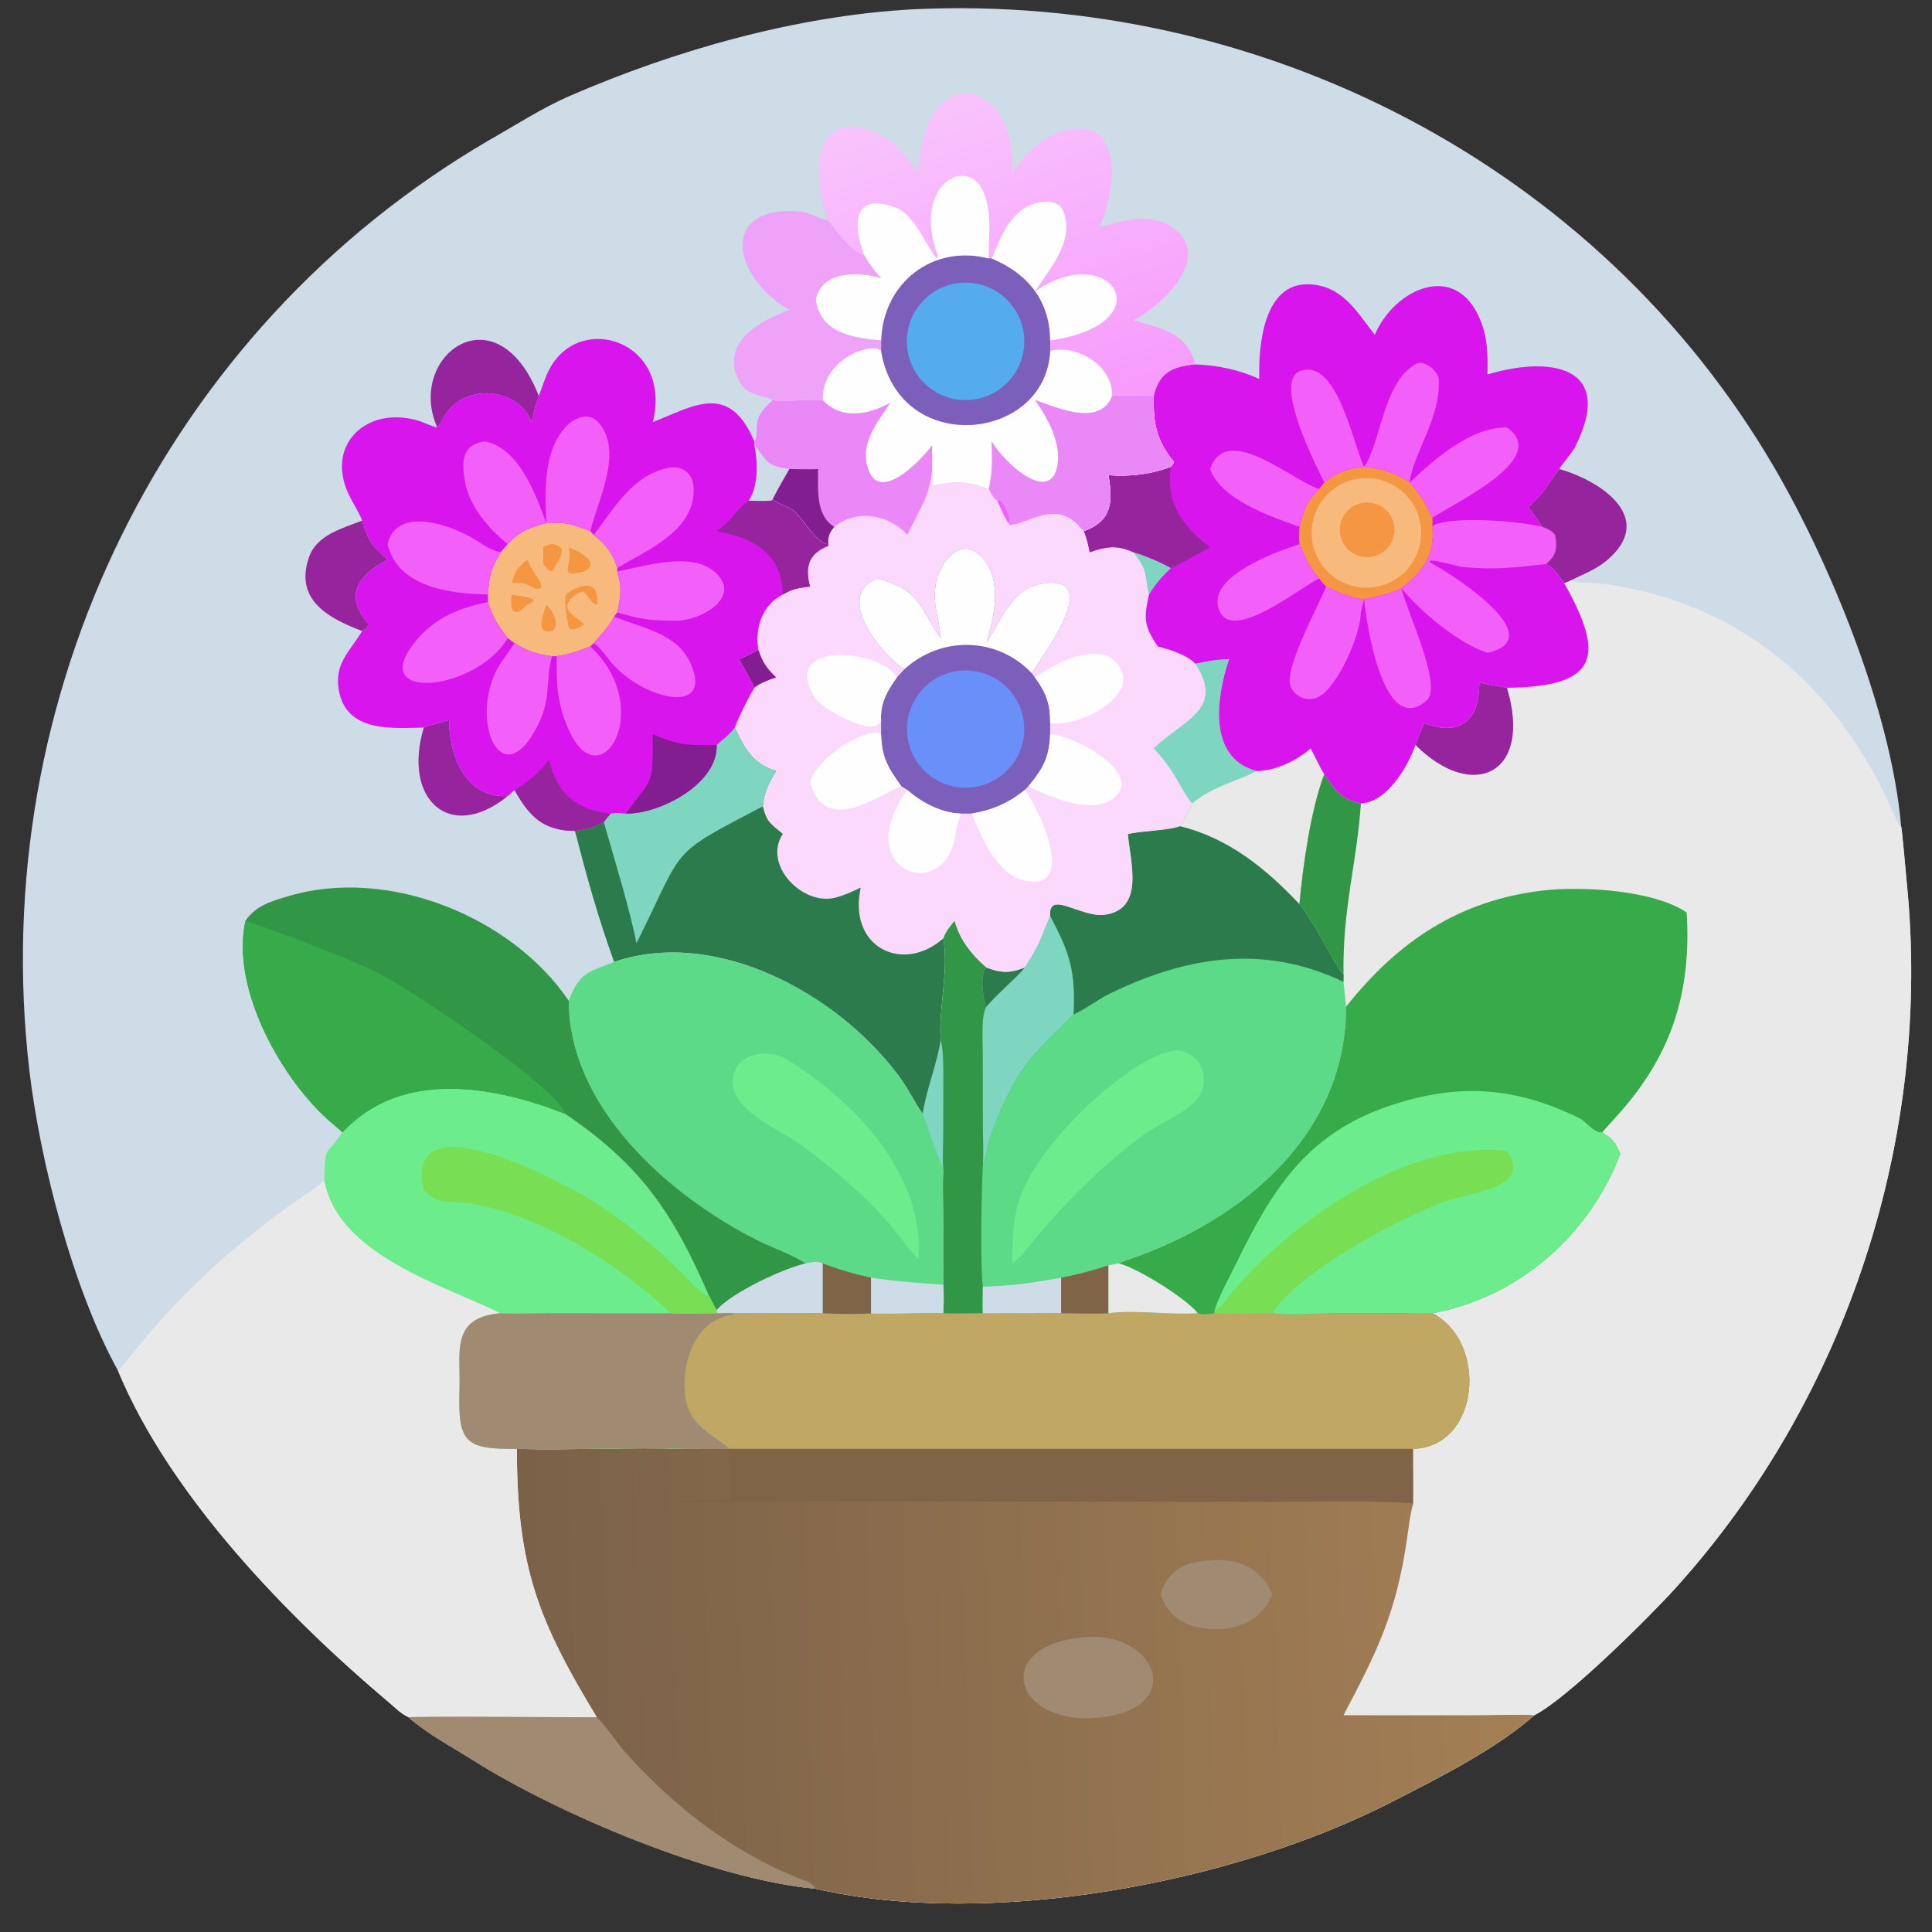 <?xml version="1.0" encoding="utf-8" ?><svg xmlns="http://www.w3.org/2000/svg" xmlns:xlink="http://www.w3.org/1999/xlink" width="1024" height="1024" viewBox="0 0 1024 1024"><rect x="0" y="0" width="1024" height="1024" fill="#333333" stroke="none"/><path fill="#CEDCE7" transform="matrix(2 0 0 2 0 0.001)" d="M31.226 363.155C19.285 341.588 10.587 307.722 7.755 283.466C-3.69 184.432 43.757 87.229 129.619 37.148C136.396 33.314 143.703 28.586 150.858 25.475C178.828 13.315 211.199 4.134 241.925 2.468C333.838 -1.959 423.313 43.581 470.205 123.894C485.116 149.434 501.24 188.774 503.814 218.94C504.039 219.448 505.132 232.107 505.298 233.77C512.121 301.193 489.465 370.633 443.944 420.954C437.343 428.25 415.25 450.29 406.587 454.554C396.419 463.606 380.534 471.537 368.382 477.744C326.987 498.888 262.756 511.216 216.183 500.538C189.128 498.082 148.21 480.879 125.302 466.43C119.446 462.736 113.553 459.684 108.262 455.098C105.938 453.89 105.182 452.939 103.308 451.36C76.197 428.514 45.059 396.494 31.226 363.155Z"/><path fill="#E9E9E9" transform="matrix(2 0 0 2 0 0.001)" d="M416.222 153.811C418.333 154.641 423.219 154.444 425.761 154.819C459.397 159.773 483.529 179.029 498.942 209.348C500.199 211.821 502.311 217.088 503.483 219.006L503.814 218.94C504.039 219.448 505.132 232.107 505.298 233.77C512.121 301.193 489.465 370.633 443.944 420.954C437.343 428.25 415.25 450.29 406.587 454.554C396.419 463.606 380.534 471.537 368.382 477.744C326.987 498.888 262.756 511.216 216.183 500.538C189.128 498.082 148.21 480.879 125.302 466.43C119.446 462.736 113.553 459.684 108.262 455.098C109.378 454.724 153.765 455.098 158.165 455.098C142.789 429.729 136.949 415.341 136.988 383.971C151.557 384.333 167.27 383.48 181.696 383.971C185.61 383.99 189.594 384.048 193.5 383.971C188.712 380.162 182.743 377.676 181.698 370.536C180.362 361.407 184.069 349.532 194.531 348.363L194.728 348.023C202.328 347.851 210.375 348.045 218.019 348.023C219.295 348.19 230.363 348.317 230.823 348.023C231.586 348.429 247.576 347.696 249.98 348.023C250.105 345.264 250.156 343.207 249.98 340.433L249.975 322.462C249.947 318.177 249.772 314.237 249.98 309.942L249.896 309.768C247.961 305.628 246.202 299.653 244.524 295.169C245.658 288.103 248.228 282.394 249.303 275.582C248.577 268.322 251.495 257.181 249.98 248.675C250.683 246.656 251.657 245.646 252.978 243.981C254.37 249.13 257.445 252.927 261.406 256.397C265.218 257.896 267.71 257.981 271.57 256.397C275.87 249.743 275.277 249.635 278.295 242.783C277.775 235.633 286.509 243.296 292.799 242.411C303.497 240.906 299.481 228.276 298.893 221.004C302.516 220.203 310.097 220.021 312.671 218.94C313.415 218.287 315.541 213.983 315.882 212.924C321.611 208.215 326.931 207.407 333.014 204.313C338.013 204.25 343.672 201.588 347.347 198.311C348.16 199.848 350.148 203.955 350.957 205.196C354.042 209.652 355.274 211.653 360.646 212.924C367.651 212.545 373.071 203.206 375.108 197.417C375.5 196.13 376.878 192.861 377.413 191.638C387.483 195.452 392.127 190.308 392.026 180.878C394.479 181.422 396.891 181.833 399.363 182.265C423.895 182.008 425.34 173.75 414.514 154.512C415.22 154.318 415.574 154.124 416.222 153.811Z"/><defs><linearGradient id="gradient_0" gradientUnits="userSpaceOnUse" x1="138.961" y1="445.735" x2="404.455" y2="437.474"><stop offset="0" stop-color="#7A6148"/><stop offset="1" stop-color="#A47F55"/></linearGradient></defs><path fill="url(#gradient_0)" transform="matrix(2 0 0 2 0 0.001)" d="M230.823 348.023C231.586 348.429 247.576 347.696 249.98 348.023C253.173 348.211 257.191 348.009 260.461 348.023L274.263 347.993C275.536 347.986 280.175 347.876 281.215 348.023C283.825 348.072 291.42 348.249 293.759 348.023C301.502 347.054 309.648 348.548 317.451 348.023C318.64 348.62 320.537 348.225 321.885 348.023C326.935 348.196 332.107 347.999 337.18 348.023C341.488 348.698 349.991 348.022 354.702 348.022L371.743 348.032C373.526 348.035 378.081 348.184 379.621 348.023C394.362 355.602 392.296 383.44 374.462 383.971C374.429 388.633 374.554 393.983 374.462 398.558L374.341 399.03C373.649 401.8 373.324 404.675 372.921 407.484C370.081 427.3 365.063 437.484 356.044 454.554L390.847 454.557C394.26 454.557 403.515 454.296 406.587 454.554C396.419 463.606 380.534 471.537 368.382 477.744C326.987 498.888 262.756 511.216 216.183 500.538C189.128 498.082 148.21 480.879 125.302 466.43C119.446 462.736 113.553 459.684 108.262 455.098C109.378 454.724 153.765 455.098 158.165 455.098C142.789 429.729 136.949 415.341 136.988 383.971C151.557 384.333 167.27 383.48 181.696 383.971C185.61 383.99 189.594 384.048 193.5 383.971C188.712 380.162 182.743 377.676 181.698 370.536C180.362 361.407 184.069 349.532 194.531 348.363L194.728 348.023C202.328 347.851 210.375 348.045 218.019 348.023C219.295 348.19 230.363 348.317 230.823 348.023Z"/><path fill="#C0A764" transform="matrix(2 0 0 2 0 0.001)" d="M230.823 348.023C231.586 348.429 247.576 347.696 249.98 348.023C253.173 348.211 257.191 348.009 260.461 348.023L274.263 347.993C275.536 347.986 280.175 347.876 281.215 348.023C283.825 348.072 291.42 348.249 293.759 348.023C301.502 347.054 309.648 348.548 317.451 348.023C318.64 348.62 320.537 348.225 321.885 348.023C326.935 348.196 332.107 347.999 337.18 348.023C341.488 348.698 349.991 348.022 354.702 348.022L371.743 348.032C373.526 348.035 378.081 348.184 379.621 348.023C394.362 355.602 392.296 383.44 374.462 383.971L193.5 383.971C188.712 380.162 182.743 377.676 181.698 370.536C180.362 361.407 184.069 349.532 194.531 348.363L194.728 348.023C202.328 347.851 210.375 348.045 218.019 348.023C219.295 348.19 230.363 348.317 230.823 348.023Z"/><path fill="#806448" transform="matrix(2 0 0 2 0 0.001)" d="M193.5 383.971L374.462 383.971C374.429 388.633 374.554 393.983 374.462 398.558C372.51 397.546 338.815 398.066 334.697 398.023L208.097 397.829C202.773 397.782 181.425 398.405 178.148 397.596C182.83 397.342 188.729 397.501 193.5 397.5C193.581 375.26 194.062 387.652 175.725 384.142C177.433 383.835 180.234 384.408 181.696 383.971C185.61 383.99 189.594 384.048 193.5 383.971Z"/><path fill="#A08B72" transform="matrix(2 0 0 2 0 0.001)" d="M158.165 455.098C160.357 456.993 163.255 461.593 165.41 464.029C178.091 478.363 193.713 490.56 211.558 497.724C213.291 498.421 215.305 498.865 216.183 500.538C189.128 498.082 148.21 480.879 125.302 466.43C119.446 462.736 113.553 459.684 108.262 455.098C109.378 454.724 153.765 455.098 158.165 455.098Z"/><path fill="#A08B72" transform="matrix(2 0 0 2 0 0.001)" d="M285.54 434.095C305.663 430.887 315.182 452.087 292.243 455.098C269 457.979 262.649 436.988 285.54 434.095Z"/><path fill="#A08B72" transform="matrix(2 0 0 2 0 0.001)" d="M320.701 413.536C327.876 412.792 334.263 415.52 337.18 422.499C334.613 428.502 330.587 430.601 324.563 431.725C317.187 432.057 310.131 430.471 307.639 422.499C309.398 415.874 314.467 413.863 320.701 413.536Z"/><path fill="#5DDA88" transform="matrix(2 0 0 2 0 0.001)" d="M333.014 204.313C338.013 204.25 343.672 201.588 347.347 198.311C348.16 199.848 350.148 203.955 350.957 205.196C347.383 214.386 345.251 229.801 344.371 239.618C348.413 244.33 354.474 257.333 356.044 258.227L356.044 260.214C356.298 262.423 356.528 264.575 356.724 266.789C356.72 300.055 330.277 322.656 300.672 333.229C299.273 333.728 297.738 334.208 296.423 334.797L293.759 335.31L293.759 348.023C291.42 348.249 283.825 348.072 281.215 348.023C280.175 347.876 275.536 347.986 274.263 347.993L260.461 348.023C257.191 348.009 253.173 348.211 249.98 348.023C250.105 345.264 250.156 343.207 249.98 340.433L249.975 322.462C249.947 318.177 249.772 314.237 249.98 309.942L249.896 309.768C247.961 305.628 246.202 299.653 244.524 295.169C245.658 288.103 248.228 282.394 249.303 275.582C248.577 268.322 251.495 257.181 249.98 248.675C250.683 246.656 251.657 245.646 252.978 243.981C254.37 249.13 257.445 252.927 261.406 256.397C265.218 257.896 267.71 257.981 271.57 256.397C275.87 249.743 275.277 249.635 278.295 242.783C277.775 235.633 286.509 243.296 292.799 242.411C303.497 240.906 299.481 228.276 298.893 221.004C302.516 220.203 310.097 220.021 312.671 218.94C313.415 218.287 315.541 213.983 315.882 212.924C321.611 208.215 326.931 207.407 333.014 204.313Z"/><path fill="#2C7B4C" transform="matrix(2 0 0 2 0 0.001)" d="M333.014 204.313C338.013 204.25 343.672 201.588 347.347 198.311C348.16 199.848 350.148 203.955 350.957 205.196C347.383 214.386 345.251 229.801 344.371 239.618C348.413 244.33 354.474 257.333 356.044 258.227L356.044 260.214C335.14 250.166 314.624 253.299 294.099 263.332C290.765 264.962 287.9 267.314 284.477 268.865C285.046 257.321 283.495 252.545 278.295 242.783C277.775 235.633 286.509 243.296 292.799 242.411C303.497 240.906 299.481 228.276 298.893 221.004C302.516 220.203 310.097 220.021 312.671 218.94C313.415 218.287 315.541 213.983 315.882 212.924C321.611 208.215 326.931 207.407 333.014 204.313Z"/><path fill="#E9E9E9" transform="matrix(2 0 0 2 0 0.001)" d="M333.014 204.313C338.013 204.25 343.672 201.588 347.347 198.311C348.16 199.848 350.148 203.955 350.957 205.196C347.383 214.386 345.251 229.801 344.371 239.618C335.516 230.172 325.488 222.062 312.671 218.94C313.415 218.287 315.541 213.983 315.882 212.924C321.611 208.215 326.931 207.407 333.014 204.313Z"/><path fill="#319645" transform="matrix(2 0 0 2 0 0.001)" d="M278.295 242.783C283.495 252.545 285.046 257.321 284.477 268.865C272.821 280.373 269.606 282.815 263.06 299.489C261.845 302.583 261.422 306.547 260.461 308.799C260.139 314.958 259.714 335.108 260.461 340.985C260.432 343.347 260.395 345.659 260.461 348.023C257.191 348.009 253.173 348.211 249.98 348.023C250.105 345.264 250.156 343.207 249.98 340.433L249.975 322.462C249.947 318.177 249.772 314.237 249.98 309.942L249.896 309.768C247.961 305.628 246.202 299.653 244.524 295.169C245.658 288.103 248.228 282.394 249.303 275.582C248.577 268.322 251.495 257.181 249.98 248.675C250.683 246.656 251.657 245.646 252.978 243.981C254.37 249.13 257.445 252.927 261.406 256.397C265.218 257.896 267.71 257.981 271.57 256.397C275.87 249.743 275.277 249.635 278.295 242.783Z"/><path fill="#7FD6C0" transform="matrix(2 0 0 2 0 0.001)" d="M278.295 242.783C283.495 252.545 285.046 257.321 284.477 268.865C272.821 280.373 269.606 282.815 263.06 299.489C261.845 302.583 261.422 306.547 260.461 308.799C260.706 305.543 260.488 301.739 260.473 298.407L260.439 278.795C260.438 275.923 259.969 268.965 261.406 266.789C260.484 264.946 259.558 257.901 261.406 256.397C265.218 257.896 267.71 257.981 271.57 256.397C275.87 249.743 275.277 249.635 278.295 242.783Z"/><path fill="#2C7B4C" transform="matrix(2 0 0 2 0 0.001)" d="M261.406 256.397C265.218 257.896 267.71 257.981 271.57 256.397C270.675 257.928 263.486 264.134 261.406 266.789C260.484 264.946 259.558 257.901 261.406 256.397Z"/><path fill="#7FD6C0" transform="matrix(2 0 0 2 0 0.001)" d="M249.303 275.582C250.034 277.98 249.993 283.713 249.996 286.37L249.959 301.005C249.931 304.09 249.758 306.854 249.98 309.942L249.896 309.768C247.961 305.628 246.202 299.653 244.524 295.169C245.658 288.103 248.228 282.394 249.303 275.582Z"/><path fill="#CEDCE7" transform="matrix(2 0 0 2 0 0.001)" d="M281.215 338.599L281.215 348.023C280.175 347.876 275.536 347.986 274.263 347.993L260.461 348.023C260.395 345.659 260.432 343.347 260.461 340.985C268.192 340.751 273.699 339.992 281.215 338.599Z"/><path fill="#806448" transform="matrix(2 0 0 2 0 0.001)" d="M281.215 338.599C286.043 337.651 289.081 336.841 293.759 335.31L293.759 348.023C291.42 348.249 283.825 348.072 281.215 348.023L281.215 338.599Z"/><path fill="#6CEC8D" transform="matrix(2 0 0 2 0 0.001)" d="M311.769 278.337C319.191 278.855 321.239 287.565 316.435 292.183C312.691 295.782 307.017 297.754 302.678 301.003C291.466 309.397 281.317 319.57 272.543 330.476C271.156 332.323 270.084 333.435 268.244 334.797C268.132 320.356 270.086 313.821 279.803 301.944C286.271 294.038 301.569 279.54 311.769 278.337Z"/><path fill="#37AA49" transform="matrix(2 0 0 2 0 0.001)" d="M356.724 266.789C370.46 249.505 386.548 238.632 408.844 235.998C419.299 234.762 438.344 235.901 446.995 241.832C448.237 262.697 443.175 279.217 429.191 294.968L424.562 300.102C427.497 301.807 427.971 302.719 429.388 305.752C421.253 327.31 402.422 343.836 379.621 348.023C378.081 348.184 373.526 348.035 371.743 348.032L354.702 348.022C349.991 348.022 341.488 348.698 337.18 348.023C332.107 347.999 326.935 348.196 321.885 348.023C320.537 348.225 318.64 348.62 317.451 348.023C309.648 348.548 301.502 347.054 293.759 348.023L293.759 335.31L296.423 334.797C297.738 334.208 299.273 333.728 300.672 333.229C330.277 322.656 356.72 300.055 356.724 266.789Z"/><path fill="#6CEC8D" transform="matrix(2 0 0 2 0 0.001)" d="M321.885 347.171C323.114 343.284 325.667 338.746 327.483 335.031C337.066 315.425 346.14 300.487 368.192 293.062C386.523 286.89 401.438 288.017 418.378 296.231C420.437 297.229 422.346 300.26 424.562 300.102C427.497 301.807 427.971 302.719 429.388 305.752C421.253 327.31 402.422 343.836 379.621 348.023C378.081 348.184 373.526 348.035 371.743 348.032L354.702 348.022C349.991 348.022 341.488 348.698 337.18 348.023C332.107 347.999 326.935 348.196 321.885 348.023L321.885 347.171Z"/><path fill="#78DF54" transform="matrix(2 0 0 2 0 0.001)" d="M321.885 347.171C323.464 346.895 325.59 343.506 326.69 342.221C342.838 323.353 373.041 301.977 399.363 305.007C406.309 314.946 389.845 315.85 382.252 318.649C370.179 323.324 344.614 336.663 337.18 348.023C332.107 347.999 326.935 348.196 321.885 348.023L321.885 347.171Z"/><path fill="#E9E9E9" transform="matrix(2 0 0 2 0 0.001)" d="M296.423 334.797C301.304 335.949 314.25 344.001 317.451 348.023C309.648 348.548 301.502 347.054 293.759 348.023L293.759 335.31L296.423 334.797Z"/><path fill="#319645" transform="matrix(2 0 0 2 0 0.001)" d="M350.957 205.196C354.042 209.652 355.274 211.653 360.646 212.924C359.642 228.482 355.759 240.683 356.044 258.227C354.474 257.333 348.413 244.33 344.371 239.618C345.251 229.801 347.383 214.386 350.957 205.196Z"/><path fill="#96249D" transform="matrix(2 0 0 2 0 0.001)" d="M392.026 180.878C394.479 181.422 396.891 181.833 399.363 182.265C406.268 205.304 390.157 212.503 375.108 197.417C375.5 196.13 376.878 192.861 377.413 191.638C387.483 195.452 392.127 190.308 392.026 180.878Z"/><path fill="#FBD9FD" transform="matrix(2 0 0 2 0 0.001)" d="M247.06 124.305C247.108 125.858 247.11 127.147 247.06 128.7C252.944 127.475 256.365 127.423 262.061 129.59C262.613 130.827 263.19 131.882 264.319 132.702C265.275 134.836 266.043 136.599 267.223 138.632L267.526 139.096C272.161 139.192 279.826 131.928 286.492 140.024C286.595 140.148 287.068 140.633 287.244 140.779C288.034 142.523 288.426 144.457 288.788 146.336C293.146 144.87 295.899 144.323 300.353 146.336C302.551 146.884 308.283 149.251 310.291 150.526C307.671 153.087 306.412 154.454 304.5 157.547C303.104 163.983 303.115 165.824 306.853 171.329C309.757 172.04 314.696 173.577 316.772 175.895C320.391 175.174 322.024 174.774 325.711 174.71C322.39 184.601 319.898 200.849 333.014 204.313C326.931 207.407 321.611 208.215 315.882 212.924C315.541 213.983 313.415 218.287 312.671 218.94C310.097 220.021 302.516 220.203 298.893 221.004C299.481 228.276 303.497 240.906 292.799 242.411C286.509 243.296 277.775 235.633 278.295 242.783C275.277 249.635 275.87 249.743 271.57 256.397C267.71 257.981 265.218 257.896 261.406 256.397C257.445 252.927 254.37 249.13 252.978 243.981C251.657 245.646 250.683 246.656 249.98 248.675C251.495 257.181 248.577 268.322 249.303 275.582C248.228 282.394 245.658 288.103 244.524 295.169C242.384 292.205 240.612 288.299 237.991 284.884C221.814 263.346 189.84 245.718 162.739 254.912C158.387 242.835 155.518 232.427 152.361 220.207C155.98 219.598 156.743 219.452 160.011 217.899C160.419 217.218 161.279 216.253 161.812 215.607C163.297 215.292 164.371 215.479 165.879 215.607C175.101 215.748 190.355 207.533 189.921 197.417C191.733 195.774 193.219 194.764 194.728 192.811C195.91 189.693 198.222 185.078 199.906 182.265C199.058 180.332 196.944 176.682 195.868 174.71C197.645 173.804 199.244 173.311 200.966 172.168C199.978 166.455 202.018 160.246 207.462 157.547C210.101 155.975 211.69 155.821 214.667 155.448C213.231 150.157 214.325 146.713 219.474 144.664L219.482 144.186C219.407 142.096 219.815 141.128 221.105 139.606C227.044 134.854 235.614 136.286 240.45 141.762C243.843 134.574 246.231 132.042 247.06 124.305Z"/><path fill="#2C7B4C" transform="matrix(2 0 0 2 0 0.001)" d="M194.728 192.811C197.246 198.197 199.403 202.442 205.685 204.313C203.786 207.32 202.429 210.042 202.164 213.682C203.178 217.859 204.147 218.219 207.462 221.004C202.036 229.13 212.687 240.215 221.474 237.858C223.908 237.206 225.86 236.276 228.105 235.214C224.619 251.233 239.422 258.084 249.98 248.675C251.495 257.181 248.577 268.322 249.303 275.582C248.228 282.394 245.658 288.103 244.524 295.169C242.384 292.205 240.612 288.299 237.991 284.884C221.814 263.346 189.84 245.718 162.739 254.912C158.387 242.835 155.518 232.427 152.361 220.207C155.98 219.598 156.743 219.452 160.011 217.899C160.419 217.218 161.279 216.253 161.812 215.607C163.297 215.292 164.371 215.479 165.879 215.607C175.101 215.748 190.355 207.533 189.921 197.417C191.733 195.774 193.219 194.764 194.728 192.811Z"/><path fill="#7FD6C0" transform="matrix(2 0 0 2 0 0.001)" d="M194.728 192.811C197.246 198.197 199.403 202.442 205.685 204.313C203.786 207.32 202.429 210.042 202.164 213.682L201.822 213.863C176.842 226.961 181.704 223.823 168.687 249.957C166.855 240.804 162.733 227.373 160.011 217.899C160.419 217.218 161.279 216.253 161.812 215.607C163.297 215.292 164.371 215.479 165.879 215.607C175.101 215.748 190.355 207.533 189.921 197.417C191.733 195.774 193.219 194.764 194.728 192.811Z"/><path fill="#7FD6C0" transform="matrix(2 0 0 2 0 0.001)" d="M316.772 175.895C320.391 175.174 322.024 174.774 325.711 174.71C322.39 184.601 319.898 200.849 333.014 204.313C326.931 207.407 321.611 208.215 315.882 212.924C311.965 207.791 311.937 205.034 305.733 198.311C313.866 190.574 324.611 187.967 316.772 175.895Z"/><path fill="#821E90" transform="matrix(2 0 0 2 0 0.001)" d="M195.868 174.71C197.645 173.804 199.244 173.311 200.966 172.168C202.222 175.746 203.04 176.892 205.685 179.52C203.912 180.07 201.323 181.08 199.906 182.265C199.058 180.332 196.944 176.682 195.868 174.71Z"/><path fill="#7FD6C0" transform="matrix(2 0 0 2 0 0.001)" d="M300.353 146.336C302.551 146.884 308.283 149.251 310.291 150.526C307.671 153.087 306.412 154.454 304.5 157.547C303.183 152.264 304.502 151.629 300.353 146.336Z"/><path fill="#7C5FBB" transform="matrix(2 0 0 2 0 0.001)" d="M249.303 169.118L249.262 168.675C248.756 163.535 247.157 160.201 247.961 154.933C248.782 149.557 254.051 142.209 259.472 146.953C267.778 154.222 261.226 169.774 261.507 170.101C265.452 164.354 268.042 156.016 276.039 154.695C293.798 151.761 274.428 176.126 273.452 178.432C273.643 178.687 274.09 179.319 274.282 179.52C277.278 183.649 278.343 186.519 278.295 191.638L278.295 194.543C278.051 200.786 276.521 203.538 272.543 208.373L271.57 209.352C267.32 212.819 262.933 214.71 257.551 215.607C256.553 215.627 255.532 215.611 254.532 215.607C249.411 215.416 244.23 212.69 240.45 209.352L238.871 208.373C235.282 203.393 233.669 200.767 233.498 194.543L233.498 190.856C233.233 186.298 235.16 183.064 237.683 179.52L239.676 177.361C233.489 173.482 220.804 157.618 232.598 153.306C244.272 156.527 243.629 161.201 249.303 169.118Z"/><path fill="#FEFEFE" transform="matrix(2 0 0 2 0 0.001)" d="M249.303 169.118L249.262 168.675C248.756 163.535 247.157 160.201 247.961 154.933C248.782 149.557 254.051 142.209 259.472 146.953C267.778 154.222 261.226 169.774 261.507 170.101C265.452 164.354 268.042 156.016 276.039 154.695C293.798 151.761 274.428 176.126 273.452 178.432C264.442 168.847 249.552 168.329 239.676 177.361C233.489 173.482 220.804 157.618 232.598 153.306C244.272 156.527 243.629 161.201 249.303 169.118Z"/><path fill="#698FF9" transform="matrix(2 0 0 2 0 0.001)" d="M254.146 177.767C262.723 176.792 270.451 182.993 271.357 191.578C272.264 200.162 266.001 207.84 257.409 208.678C248.914 209.506 241.342 203.329 240.446 194.841C239.55 186.353 245.666 178.731 254.146 177.767Z"/><path fill="#FEFEFE" transform="matrix(2 0 0 2 0 0.001)" d="M271.57 209.352C276.067 215.274 285.381 236.774 271.263 233.286C264.113 231.519 259.932 221.771 257.551 215.607C262.933 214.71 267.32 212.819 271.57 209.352Z"/><path fill="#FEFEFE" transform="matrix(2 0 0 2 0 0.001)" d="M214.667 207.227C216.47 200.523 230.207 192.344 233.498 194.543C233.669 200.767 235.282 203.393 238.871 208.373C231.126 211.654 218.595 221.088 214.667 207.227Z"/><path fill="#FEFEFE" transform="matrix(2 0 0 2 0 0.001)" d="M233.498 190.856C232.051 196.198 217.59 187.536 216.001 184.997C206.317 169.525 233.341 171.921 237.683 179.52C235.16 183.064 233.233 186.298 233.498 190.856Z"/><path fill="#FEFEFE" transform="matrix(2 0 0 2 0 0.001)" d="M274.282 179.52C279.529 175.925 287.29 171.682 293.759 173.899C305.84 182.355 287.024 192.946 278.295 191.638C278.343 186.519 277.278 183.649 274.282 179.52Z"/><path fill="#FEFEFE" transform="matrix(2 0 0 2 0 0.001)" d="M278.295 194.543C286.475 195.362 304.048 206.01 294.355 212.055C288.511 215.7 277.668 211.012 272.543 208.373C276.521 203.538 278.051 200.786 278.295 194.543Z"/><path fill="#FEFEFE" transform="matrix(2 0 0 2 0 0.001)" d="M240.45 209.352C244.23 212.69 249.411 215.416 254.532 215.607C254.613 216.461 253.473 218.957 253.366 220.082C251.454 240.233 224.589 231.285 240.45 209.352Z"/><path fill="#D715EC" transform="matrix(2 0 0 2 0 0.001)" d="M333.726 100.453C333.458 91.897 334.734 74.938 346.872 75.34C355.797 75.636 359.645 82.763 364.332 88.726C369.543 76.469 386.076 68.827 392.432 85.131C394.301 89.928 394.276 94.142 394.19 99.247C409.852 94.469 428.516 96.293 417.414 118.488C416.741 119.834 413.476 123.621 413.235 124.305L413.074 124.516C410 128.638 409.302 130.589 405.014 134.371C406.314 136.12 407.551 137.726 408.668 139.606C410.248 140.19 411.021 140.451 412.139 141.762C412.712 145.141 412.575 147.147 409.687 149.491C412.293 150.928 412.709 152.193 414.514 154.512C425.34 173.75 423.895 182.008 399.363 182.265C396.891 181.833 394.479 181.422 392.026 180.878C392.127 190.308 387.483 195.452 377.413 191.638C376.878 192.861 375.5 196.13 375.108 197.417C373.071 203.206 367.651 212.545 360.646 212.924C355.274 211.653 354.042 209.652 350.957 205.196C350.148 203.955 348.16 199.848 347.347 198.311C343.672 201.588 338.013 204.25 333.014 204.313C319.898 200.849 322.39 184.601 325.711 174.71C322.024 174.774 320.391 175.174 316.772 175.895C314.696 173.577 309.757 172.04 306.853 171.329C303.115 165.824 303.104 163.983 304.5 157.547C306.412 154.454 307.671 153.087 310.291 150.526C308.283 149.251 302.551 146.884 300.353 146.336C295.899 144.323 293.146 144.87 288.788 146.336C288.426 144.457 288.034 142.523 287.244 140.779C294.793 137.947 294.912 133.012 293.759 125.925C299.496 126.336 304.882 125.743 310.291 123.706C311.536 122.164 311.178 122.669 309.825 120.75C306.037 115.375 305.668 111.164 305.733 104.937C307.204 98.618 310.91 97.079 316.772 96.562C322.722 96.82 328.29 97.921 333.726 100.453Z"/><path fill="#F59742" transform="matrix(2 0 0 2 0 0.001)" d="M361.512 123.706C366.267 124.173 369.495 125.145 373.597 127.853L373.597 127.853C376.736 131.455 377.461 132.887 379.621 137.225L379.621 139.606C380.22 147.542 377.173 151.098 371.439 155.913L371.439 155.913C366.719 157.998 365.931 157.639 361.512 158.82C357.853 158.489 354.758 156.938 351.463 155.448C350.81 154.891 350.143 153.99 349.591 153.306C346.454 149.505 346.427 148.694 344.371 144.186C344.202 142.589 344.303 141.206 344.371 139.606C345.688 134.924 346.089 133.096 349.591 129.59L350.957 127.853C354.444 125.088 357.118 124.062 361.512 123.706L361.512 123.706Z"/><path fill="#F7B97C" transform="matrix(2 0 0 2 0 0.001)" d="M359.877 126.864C367.842 125.624 375.293 131.108 376.477 139.082C377.66 147.055 372.123 154.468 364.141 155.594C356.24 156.71 348.918 151.24 347.746 143.347C346.574 135.453 351.992 128.092 359.877 126.864Z"/><path fill="#F59742" transform="matrix(2 0 0 2 0 0.001)" d="M361.362 133.22C365.31 132.7 368.937 135.463 369.485 139.407C370.033 143.351 367.296 146.998 363.356 147.574C359.376 148.156 355.684 145.385 355.13 141.402C354.577 137.418 357.374 133.745 361.362 133.22Z"/><path fill="#F35FF9" transform="matrix(2 0 0 2 0 0.001)" d="M379.621 139.606L379.858 139.189C385.214 136.702 402.546 138.066 408.668 139.606C410.248 140.19 411.021 140.451 412.139 141.762C412.712 145.141 412.575 147.147 409.687 149.491C401.894 150.367 395.852 151.092 387.869 150.271C385.76 150.055 374.883 146.794 380.465 149.897C385.434 152.658 411.157 169.191 394.19 173.014C386.478 170.483 376.472 162.132 371.439 155.913C377.173 151.098 380.22 147.542 379.621 139.606Z"/><path fill="#F35FF9" transform="matrix(2 0 0 2 0 0.001)" d="M351.463 155.448C354.758 156.938 357.853 158.489 361.512 158.82C365.931 157.639 366.719 157.998 371.439 155.913C372.203 160.556 382.497 181.768 378.126 185.606C366.558 195.764 362.087 165.085 361.512 158.82L360.646 162.305C360.526 168.396 354.56 181.858 349.58 184.617C346.863 186.122 343.299 184.903 342.054 182.023C340.058 177.407 349.387 160.614 351.463 155.448Z"/><path fill="#96249D" transform="matrix(2 0 0 2 0 0.001)" d="M310.291 123.706C308.891 133.253 313.353 139.456 320.701 145.057C317.925 146.553 313.074 149.328 310.291 150.526C308.283 149.251 302.551 146.884 300.353 146.336C295.899 144.323 293.146 144.87 288.788 146.336C288.426 144.457 288.034 142.523 287.244 140.779C294.793 137.947 294.912 133.012 293.759 125.925C299.496 126.336 304.882 125.743 310.291 123.706Z"/><path fill="#F35FF9" transform="matrix(2 0 0 2 0 0.001)" d="M373.597 127.853C380.175 121.674 389.797 113.1 399.363 113.269C411.02 121.496 385.849 132.986 379.621 137.225C377.461 132.887 376.736 131.455 373.597 127.853Z"/><path fill="#F35FF9" transform="matrix(2 0 0 2 0 0.001)" d="M361.512 123.706C365.99 117.384 366.52 100.944 375.441 96.362C377.441 95.335 381.394 98.491 381.267 100.62C381.871 110.843 374.415 120.229 373.597 127.853C369.495 125.145 366.267 124.173 361.512 123.706Z"/><path fill="#F35FF9" transform="matrix(2 0 0 2 0 0.001)" d="M350.957 127.853C349.019 123.937 337.298 101.192 344.461 98.379C354.194 94.558 358.501 117.326 361.356 123.38L361.512 123.706C357.118 124.062 354.444 125.088 350.957 127.853Z"/><path fill="#F35FF9" transform="matrix(2 0 0 2 0 0.001)" d="M320.701 124.305C324.906 111.693 342.343 127.306 349.591 129.59C346.089 133.096 345.688 134.924 344.371 139.606C336.828 136.939 323.505 132.384 320.701 124.305Z"/><path fill="#F35FF9" transform="matrix(2 0 0 2 0 0.001)" d="M344.371 144.186C346.427 148.694 346.454 149.505 349.591 153.306C344.028 156.057 326.446 170.412 323.111 161.719C319.483 152.882 337.998 146.293 344.371 144.186Z"/><path fill="#D715EC" transform="matrix(2 0 0 2 0 0.001)" d="M142.791 104.937C143.695 102.58 144.424 100.091 145.594 97.856C153.634 82.491 178.279 90.294 173.01 111.864C183.631 107.729 193.19 101.064 199.906 116.978C199.899 117.225 199.86 117.776 199.906 117.99C203.604 122.156 202.596 123.361 209.19 124.305C207.773 126.87 206.073 129.665 204.802 132.254C205.854 133.452 208.923 134.21 210.24 135.236C212.658 137.121 216.559 144.216 219.482 144.186L219.474 144.664C214.325 146.713 213.231 150.157 214.667 155.448C211.69 155.821 210.101 155.975 207.462 157.547C202.018 160.246 199.978 166.455 200.966 172.168C199.244 173.311 197.645 173.804 195.868 174.71C196.944 176.682 199.058 180.332 199.906 182.265C198.222 185.078 195.91 189.693 194.728 192.811C193.219 194.764 191.733 195.774 189.921 197.417C190.355 207.533 175.101 215.748 165.879 215.607C164.371 215.479 163.297 215.292 161.812 215.607C161.279 216.253 160.419 217.218 160.011 217.899C156.743 219.452 155.98 219.598 152.361 220.207C143.894 220.16 140.196 216.247 136.359 209.352L134.568 210.965L134.203 210.978C123.347 211.348 119.076 200.371 119.001 190.856C116.778 191.6 114.612 191.862 112.315 192.811C104.378 192.955 92.366 194.169 89.96 183.755C88.194 176.112 92.587 172.842 95.975 167.233C96.939 166.72 97.106 166.405 97.833 165.545C90.89 157.826 94.863 152.391 102.705 148.351C98.288 144.366 97.805 143.716 95.975 137.964C95.395 136.371 93.871 133.803 93.022 132.236C85.453 118.276 96.976 107.182 111.159 111.568C112.005 111.83 115.18 113.29 115.87 113.269C116.517 112.602 117.052 111.612 117.489 110.784C122.376 101.519 137.043 102.223 140.917 111.864C141.438 109.042 141.83 107.651 142.791 104.937Z"/><path fill="#96249D" transform="matrix(2 0 0 2 0 0.001)" d="M204.802 132.254C205.854 133.452 208.923 134.21 210.24 135.236C212.658 137.121 216.559 144.216 219.482 144.186L219.474 144.664C214.325 146.713 213.231 150.157 214.667 155.448C211.69 155.821 210.101 155.975 207.462 157.547C207.236 146.575 199.593 142.523 189.921 140.779C193.485 138.464 196.148 133.957 198.413 132.702C199.978 132.722 203.119 132.851 204.544 132.633L204.802 132.254Z"/><path fill="#821E90" transform="matrix(2 0 0 2 0 0.001)" d="M173.01 194.543C179.698 197.683 182.73 197.439 189.921 197.417C190.355 207.533 175.101 215.748 165.879 215.607C172.929 205.697 173.005 208.921 173.01 194.543Z"/><path fill="#96249D" transform="matrix(2 0 0 2 0 0.001)" d="M136.359 209.352C139.716 207.655 143.173 204.327 145.489 201.384C147.598 210.493 153.039 214.739 161.812 215.607C161.279 216.253 160.419 217.218 160.011 217.899C156.743 219.452 155.98 219.598 152.361 220.207C143.894 220.16 140.196 216.247 136.359 209.352Z"/><path fill="#CEDCE7" transform="matrix(2 0 0 2 0 0.001)" d="M199.906 117.99C203.604 122.156 202.596 123.361 209.19 124.305C207.773 126.87 206.073 129.665 204.802 132.254L204.544 132.633C203.119 132.851 199.978 132.722 198.413 132.702C201.034 128.758 200.852 122.402 199.906 117.99Z"/><path fill="#F7B97C" transform="matrix(2 0 0 2 0 0.001)" d="M144.751 138.632C149.678 138.246 151.822 138.964 156.451 140.779L157.339 141.762C160.698 144.406 162.21 146.429 163.587 150.526L163.587 151.426C164.844 155.389 164.516 158.246 163.587 162.305L162.739 163.393C161.094 166.565 159.598 167.718 157.339 170.442L156.451 171.329C152.98 172.595 151.204 173.311 147.525 173.899L146.304 173.899C142.666 173.449 139.427 172.454 136.359 170.442L134.568 169.118C131.891 165.729 130.591 163.596 129.302 159.552L129.302 157.547C129.733 152.217 129.998 151.077 132.677 146.336L134.568 144.186C137.714 140.715 140.278 139.816 144.751 138.632L144.751 138.632Z"/><path fill="#F59742" transform="matrix(2 0 0 2 0 0.001)" d="M154.758 165.545C153.511 166.293 152.387 167.045 151.02 166.709C150.349 165.947 149.292 158.759 150.005 157.563C153.58 154.565 159.148 153.437 158.165 160.355C155.639 159.387 155.656 155.965 153.656 157.046C145.757 161.317 154.377 164.102 154.758 165.545Z"/><path fill="#F59742" transform="matrix(2 0 0 2 0 0.001)" d="M139.59 148.351L140.018 148.752C140.078 150.617 146.447 156.9 141.677 155.913C138.937 154.462 138.735 154.431 135.632 154.512C136.607 151.123 137.03 150.661 139.59 148.351Z"/><path fill="#F59742" transform="matrix(2 0 0 2 0 0.001)" d="M150.725 145.057C153.393 145.992 159.497 149.229 154.758 151.426C147.641 153.498 151.736 149.783 150.796 145.38L150.725 145.057Z"/><path fill="#F59742" transform="matrix(2 0 0 2 0 0.001)" d="M146.304 144.186C150.87 144.83 148.524 147.653 146.304 151.426C145.17 151.23 144.737 150.418 143.996 149.491C143.937 148 143.973 146.548 143.996 145.057L143.907 145.018C144.523 144.538 145.511 144.382 146.304 144.186Z"/><path fill="#F59742" transform="matrix(2 0 0 2 0 0.001)" d="M135.632 157.547C137.603 158.082 144.577 158.354 139.59 160.355C136.304 163.956 134.905 161.95 135.632 157.547Z"/><path fill="#F59742" transform="matrix(2 0 0 2 0 0.001)" d="M144.751 160.355C146.461 161.454 148.552 165.842 146.304 167.233C141.738 168.347 143.941 162.805 144.751 160.355Z"/><path fill="#F35FF9" transform="matrix(2 0 0 2 0 0.001)" d="M102.705 144.186C105.197 133.761 120.101 139.332 126.119 143.137C128.376 144.564 130.004 145.789 132.677 146.336C129.998 151.077 129.733 152.217 129.302 157.547C119.486 157.371 105.415 155.694 102.705 144.186Z"/><path fill="#F35FF9" transform="matrix(2 0 0 2 0 0.001)" d="M157.339 141.762C162.729 134.747 167.718 125.692 177.374 123.951C180.734 123.346 183.533 125.413 183.788 128.844C184.669 140.685 171.207 145.838 163.587 150.526C162.21 146.429 160.698 144.406 157.339 141.762Z"/><path fill="#F35FF9" transform="matrix(2 0 0 2 0 0.001)" d="M144.751 138.632C144.491 130.283 143.847 119.647 149.956 113.105C152.121 110.787 155.849 109.061 158.429 111.802C165.555 119.369 158.2 133.034 156.451 140.779C151.822 138.964 149.678 138.246 144.751 138.632Z"/><path fill="#F35FF9" transform="matrix(2 0 0 2 0 0.001)" d="M134.568 169.118C126.287 182.882 98.772 185.959 108.939 171.508C114 164.315 120.91 161.202 129.302 159.552C130.591 163.596 131.891 165.729 134.568 169.118Z"/><path fill="#F35FF9" transform="matrix(2 0 0 2 0 0.001)" d="M163.587 151.426C171.022 149.978 182.873 146.29 189.067 151.277C197.23 157.851 186.03 164.502 179.174 164.496C172.014 164.49 170.089 164.143 163.587 162.305C164.516 158.246 164.844 155.389 163.587 151.426Z"/><path fill="#F35FF9" transform="matrix(2 0 0 2 0 0.001)" d="M156.451 171.329C174.087 187.815 158.821 212.659 150.509 192.926C147.543 186.001 147.477 181.133 147.525 173.899C151.204 173.311 152.98 172.595 156.451 171.329Z"/><path fill="#F35FF9" transform="matrix(2 0 0 2 0 0.001)" d="M128.481 116.978C137.327 118.482 142.133 131.189 144.751 138.632C140.278 139.816 137.714 140.715 134.568 144.186C129.405 140.095 124.258 134.02 123.153 127.32C122.274 121.989 122.625 117.7 128.481 116.978Z"/><path fill="#F35FF9" transform="matrix(2 0 0 2 0 0.001)" d="M136.359 170.442C139.427 172.454 142.666 173.449 146.304 173.899C144.231 180.817 146.637 185.14 141.624 193.895C132.743 209.403 124.949 191.733 131.31 178.17C132.481 175.673 134.772 172.826 136.359 170.442Z"/><path fill="#F35FF9" transform="matrix(2 0 0 2 0 0.001)" d="M157.339 170.442C159.598 167.718 161.094 166.565 162.739 163.393L163.022 163.511C170.43 166.541 179.646 167.822 183.153 176.119C189.203 190.431 168.648 184.869 161.052 174.364C160.219 173.26 158.475 171.092 157.339 170.442Z"/><path fill="#E9E9E9" transform="matrix(2 0 0 2 0 0.001)" d="M31.226 363.155C32.577 361.86 33.622 360.622 34.777 359.161C47.543 343.009 59.883 331.928 76.134 319.922C79.406 317.505 83.005 315.562 85.95 312.736C89.452 332.538 117.435 340.52 132.677 348.023C119.356 349.101 122.076 358.34 121.773 367.969C121.323 382.253 123.053 384.101 136.988 383.971C136.949 415.341 142.789 429.729 158.165 455.098C153.765 455.098 109.378 454.724 108.262 455.098C105.938 453.89 105.182 452.939 103.308 451.36C76.197 428.514 45.059 396.494 31.226 363.155Z"/><defs><linearGradient id="gradient_1" gradientUnits="userSpaceOnUse" x1="283.036" y1="111.75" x2="254.217" y2="24.443"><stop offset="0" stop-color="#F79AFC"/><stop offset="1" stop-color="#F8C4FD"/></linearGradient></defs><path fill="url(#gradient_1)" transform="matrix(2 0 0 2 0 0.001)" d="M243.39 45.613C244.669 15.543 269.223 19.95 268.244 45.613C272.522 40.041 276.604 35.462 283.978 34.268C298.168 31.968 295.374 51.774 291.375 60.084C297.469 58.64 304.138 56.336 309.988 59.824C322.173 67.091 308.732 80.57 300.353 84.905C307.352 86.822 314.742 88.281 316.772 96.562C310.91 97.079 307.204 98.618 305.733 104.937C305.668 111.164 306.037 115.375 309.825 120.75C311.178 122.669 311.536 122.164 310.291 123.706C304.882 125.743 299.496 126.336 293.759 125.925C294.912 133.012 294.793 137.947 287.244 140.779C287.068 140.633 286.595 140.148 286.492 140.024C279.826 131.928 272.161 139.192 267.526 139.096L267.223 138.632C266.043 136.599 265.275 134.836 264.319 132.702C263.19 131.882 262.613 130.827 262.061 129.59C256.365 127.423 252.944 127.475 247.06 128.7C247.11 127.147 247.108 125.858 247.06 124.305C246.231 132.042 243.843 134.574 240.45 141.762C235.614 136.286 227.044 134.854 221.105 139.606C219.815 141.128 219.407 142.096 219.482 144.186C216.559 144.216 212.658 137.121 210.24 135.236C208.923 134.21 205.854 133.452 204.802 132.254C206.073 129.665 207.773 126.87 209.19 124.305C202.596 123.361 203.604 122.156 199.906 117.99C199.86 117.776 199.899 117.225 199.906 116.978C201.733 113.904 198.192 111.681 204.802 105.997C207.801 106.559 214.38 105.702 218.019 105.997C217.694 94.966 231.4 90.428 233.498 92.974L233.498 90.233C225.883 89.56 217.485 88.246 216.183 79.497C217.622 71.724 227.415 71.883 233.498 73.692C231.585 71.69 230.418 69.974 229.012 67.618C225.976 67.335 221.419 60.799 219.482 58.42C214.719 46.695 215.535 27.849 232.123 35.234C237.767 37.747 239.57 41.304 243.39 45.613Z"/><path fill="#FEFEFE" transform="matrix(2 0 0 2 0 0.001)" d="M278.295 92.974C285.501 91.179 294.985 96.955 294.726 104.937C298.389 104.525 302.045 104.872 305.733 104.937C305.668 111.164 306.037 115.375 309.825 120.75C311.178 122.669 311.536 122.164 310.291 123.706C304.882 125.743 299.496 126.336 293.759 125.925C294.912 133.012 294.793 137.947 287.244 140.779C287.068 140.633 286.595 140.148 286.492 140.024C279.826 131.928 272.161 139.192 267.526 139.096L267.223 138.632C266.043 136.599 265.275 134.836 264.319 132.702C263.19 131.882 262.613 130.827 262.061 129.59C256.365 127.423 252.944 127.475 247.06 128.7C247.11 127.147 247.108 125.858 247.06 124.305C246.231 132.042 243.843 134.574 240.45 141.762C235.614 136.286 227.044 134.854 221.105 139.606C219.815 141.128 219.407 142.096 219.482 144.186C216.559 144.216 212.658 137.121 210.24 135.236C208.923 134.21 205.854 133.452 204.802 132.254C206.073 129.665 207.773 126.87 209.19 124.305C202.596 123.361 203.604 122.156 199.906 117.99C199.86 117.776 199.899 117.225 199.906 116.978C201.733 113.904 198.192 111.681 204.802 105.997C207.801 106.559 214.38 105.702 218.019 105.997C217.694 94.966 231.4 90.428 233.498 92.974C238.156 121.224 277.183 117.102 278.295 92.974Z"/><path fill="#EB88F8" transform="matrix(2 0 0 2 0 0.001)" d="M204.802 105.997C207.801 106.559 214.38 105.702 218.019 105.997C222.987 111.364 230.283 109.86 235.933 106.753C232.892 111.325 228.559 116.649 229.629 122.514C231.856 134.716 243.669 122.448 247.06 117.99C247.037 120 246.953 122.321 247.06 124.305C246.231 132.042 243.843 134.574 240.45 141.762C235.614 136.286 227.044 134.854 221.105 139.606C219.815 141.128 219.407 142.096 219.482 144.186C216.559 144.216 212.658 137.121 210.24 135.236C208.923 134.21 205.854 133.452 204.802 132.254C206.073 129.665 207.773 126.87 209.19 124.305C202.596 123.361 203.604 122.156 199.906 117.99C199.86 117.776 199.899 117.225 199.906 116.978C201.733 113.904 198.192 111.681 204.802 105.997Z"/><path fill="#821E90" transform="matrix(2 0 0 2 0 0.001)" d="M209.19 124.305C209.315 124.266 215.134 124.472 216.802 124.305C216.823 129.262 216.029 136.628 221.105 139.606C219.815 141.128 219.407 142.096 219.482 144.186C216.559 144.216 212.658 137.121 210.24 135.236C208.923 134.21 205.854 133.452 204.802 132.254C206.073 129.665 207.773 126.87 209.19 124.305Z"/><path fill="#EB88F8" transform="matrix(2 0 0 2 0 0.001)" d="M294.726 104.937C298.389 104.525 302.045 104.872 305.733 104.937C305.668 111.164 306.037 115.375 309.825 120.75C311.178 122.669 311.536 122.164 310.291 123.706C304.882 125.743 299.496 126.336 293.759 125.925C294.912 133.012 294.793 137.947 287.244 140.779C287.068 140.633 286.595 140.148 286.492 140.024C279.826 131.928 272.161 139.192 267.526 139.096L267.223 138.632C266.043 136.599 265.275 134.836 264.319 132.702C263.19 131.882 262.613 130.827 262.061 129.59C263.151 123.981 262.82 122.359 262.819 116.978C266.316 122.963 278.919 134.257 280.326 122.631C281.023 116.868 277.461 110.544 274.282 105.997C279.472 107.712 291.432 113.38 294.726 104.937Z"/><path fill="#F35FF9" transform="matrix(2 0 0 2 0 0.001)" d="M264.319 132.702L264.977 132.605C266.22 133.748 268 136.963 267.223 138.632C266.043 136.599 265.275 134.836 264.319 132.702Z"/><path fill="#7C5FBB" transform="matrix(2 0 0 2 0 0.001)" d="M233.498 90.233C233.999 74.949 247.169 64.621 262.061 68.488L262.819 68.488C272.313 72.448 278.274 79.655 278.295 90.233L278.295 92.974C277.183 117.102 238.156 121.224 233.498 92.974L233.498 90.233Z"/><path fill="#54ACEF" transform="matrix(2 0 0 2 0 0.001)" d="M252.751 75.226C261.2 73.488 269.45 78.956 271.142 87.415C272.834 95.873 267.322 104.094 258.855 105.74C250.451 107.374 242.307 101.913 240.627 93.519C238.948 85.124 244.365 76.95 252.751 75.226Z"/><path fill="#FEFEFE" transform="matrix(2 0 0 2 0 0.001)" d="M229.012 67.618C225.812 59.103 226.18 50.684 237.599 55.127C242.801 57.15 246.594 67.494 248.348 68.455C248.423 68.258 248.498 68.061 248.574 67.864C241.416 48.971 256.712 40.571 260.83 51.335C262.988 56.976 261.917 62.703 262.061 68.488C247.169 64.621 233.999 74.949 233.498 90.233C225.883 89.56 217.485 88.246 216.183 79.497C217.622 71.724 227.415 71.883 233.498 73.692C231.585 71.69 230.418 69.974 229.012 67.618Z"/><path fill="#FEFEFE" transform="matrix(2 0 0 2 0 0.001)" d="M262.819 68.488C265.138 63.013 267.413 56.725 273.317 54.235C276.265 52.991 280.868 52.773 282.036 56.537C284.487 64.435 278.165 71.16 274.282 77.289C294.242 63.182 309.076 85.72 278.295 90.233C278.274 79.655 272.313 72.448 262.819 68.488Z"/><path fill="#6CEC8D" transform="matrix(2 0 0 2 0 0.001)" d="M90.748 300.102C106.42 283.196 130.887 287.787 149.767 295.169C169.546 308.599 178.137 321.024 187.694 342.972C188.422 344.255 189.221 346.058 189.921 347.171L189.921 348.023C191.394 347.986 193.31 347.881 194.728 348.023L194.531 348.363C184.069 349.532 180.362 361.407 181.698 370.536C182.743 377.676 188.712 380.162 193.5 383.971C189.594 384.048 185.61 383.99 181.696 383.971C167.27 383.48 151.557 384.333 136.988 383.971C123.053 384.101 121.323 382.253 121.773 367.969C122.076 358.34 119.356 349.101 132.677 348.023C117.435 340.52 89.452 332.538 85.95 312.736C86.245 302.789 86.116 306.977 90.748 300.102Z"/><path fill="#A08B72" transform="matrix(2 0 0 2 0 0.001)" d="M189.921 348.023C191.394 347.986 193.31 347.881 194.728 348.023L194.531 348.363C184.069 349.532 180.362 361.407 181.698 370.536C182.743 377.676 188.712 380.162 193.5 383.971C189.594 384.048 185.61 383.99 181.696 383.971C167.27 383.48 151.557 384.333 136.988 383.971C123.053 384.101 121.323 382.253 121.773 367.969C122.076 358.34 119.356 349.101 132.677 348.023C133.988 348.235 143.474 348.016 145.481 348.013L177.7 348.023C181.181 348.22 186.356 348.051 189.921 348.023Z"/><path fill="#78DF54" transform="matrix(2 0 0 2 0 0.001)" d="M112.315 315.405C106.666 290.71 148.608 313.13 156.108 317.718C164.954 323.128 173.13 329.949 180.556 337.179C182.551 339.121 184.756 341.955 187.129 343.343L187.694 342.972C188.422 344.255 189.221 346.058 189.921 347.171L189.921 348.023C186.356 348.051 181.181 348.22 177.7 348.023C164.211 335.058 142.929 321.814 124.651 318.923C119.559 318.117 116.125 319.628 112.315 315.405Z"/><path fill="#5DDA88" transform="matrix(2 0 0 2 0 0.001)" d="M162.739 254.912C189.84 245.718 221.814 263.346 237.991 284.884C240.612 288.299 242.384 292.205 244.524 295.169C246.202 299.653 247.961 305.628 249.896 309.768L249.98 309.942C249.772 314.237 249.947 318.177 249.975 322.462L249.98 340.433C250.156 343.207 250.105 345.264 249.98 348.023C247.576 347.696 231.586 348.429 230.823 348.023C230.363 348.317 219.295 348.19 218.019 348.023L218.019 334.797C216.672 334.048 214.924 334.499 213.497 334.797C210.509 332.716 204.217 330.447 200.602 328.623C177.238 316.838 150.736 293.439 150.725 265.205C153.487 257.654 156.036 257.596 162.739 254.912Z"/><path fill="#CEDCE7" transform="matrix(2 0 0 2 0 0.001)" d="M230.823 338.599C237.982 339.634 242.944 339.997 249.98 340.433C250.156 343.207 250.105 345.264 249.98 348.023C247.576 347.696 231.586 348.429 230.823 348.023L230.823 338.599Z"/><path fill="#806448" transform="matrix(2 0 0 2 0 0.001)" d="M218.019 334.797C222.36 336.468 226.269 337.601 230.823 338.599L230.823 348.023C230.363 348.317 219.295 348.19 218.019 348.023L218.019 334.797Z"/><path fill="#6CEC8D" transform="matrix(2 0 0 2 0 0.001)" d="M200.966 279.295C203.712 279.071 206.062 279.286 208.479 280.76C226.341 291.654 245.225 311.35 243.39 333.805C242.415 332.679 241.449 331.582 240.45 330.476C233.331 320.101 222.529 311.087 212.358 303.444C206.411 298.975 190.089 293.258 195.169 282.928C196.271 280.688 198.693 279.846 200.966 279.295Z"/><path fill="#319645" transform="matrix(2 0 0 2 0 0.001)" d="M65.075 243.981C67.869 239.919 71.986 238.816 76.454 237.482C102.756 229.629 135.529 242.815 150.725 265.205C150.736 293.439 177.238 316.838 200.602 328.623C204.217 330.447 210.509 332.716 213.497 334.797C214.924 334.499 216.672 334.048 218.019 334.797L218.019 348.023C210.375 348.045 202.328 347.851 194.728 348.023C193.31 347.881 191.394 347.986 189.921 348.023L189.921 347.171C189.221 346.058 188.422 344.255 187.694 342.972C178.137 321.024 169.546 308.599 149.767 295.169C130.887 287.787 106.42 283.196 90.748 300.102C89.957 299.34 88.983 298.5 88.145 297.797C74.815 286.614 60.969 261.881 65.075 243.981Z"/><path fill="#37AA49" transform="matrix(2 0 0 2 0 0.001)" d="M65.075 243.981C74.802 247.351 90.26 253.095 99.237 257.345C107.549 261.282 147.538 287.911 149.767 295.169C130.887 287.787 106.42 283.196 90.748 300.102C89.957 299.34 88.983 298.5 88.145 297.797C74.815 286.614 60.969 261.881 65.075 243.981Z"/><path fill="#CEDCE7" transform="matrix(2 0 0 2 0 0.001)" d="M213.497 334.797C214.924 334.499 216.672 334.048 218.019 334.797L218.019 348.023C210.375 348.045 202.328 347.851 194.728 348.023C193.31 347.881 191.394 347.986 189.921 348.023L189.921 347.171C193.855 342.554 207.478 336.213 213.497 334.797Z"/><path fill="#EFA3F8" transform="matrix(2 0 0 2 0 0.001)" d="M209.19 82.155C194.322 73.519 190.787 55.392 210.072 55.926C215.144 56.066 215.302 57.464 219.482 58.42C221.419 60.799 225.976 67.335 229.012 67.618C230.418 69.974 231.585 71.69 233.498 73.692C227.415 71.883 217.622 71.724 216.183 79.497C217.485 88.246 225.883 89.56 233.498 90.233L233.498 92.974C231.4 90.428 217.694 94.966 218.019 105.997C214.38 105.702 207.801 106.559 204.802 105.997C200.673 104.245 196.824 104.878 195.015 98.955C192.179 89.668 202.197 84.763 209.19 82.155Z"/><path fill="#96249D" transform="matrix(2 0 0 2 0 0.001)" d="M413.235 124.305C424.485 127.482 439.028 137.421 425.792 148.542C423.021 150.87 419.469 152.254 416.222 153.811C415.574 154.124 415.22 154.318 414.514 154.512C412.709 152.193 412.293 150.928 409.687 149.491C412.575 147.147 412.712 145.141 412.139 141.762C411.021 140.451 410.248 140.19 408.668 139.606C407.551 137.726 406.314 136.12 405.014 134.371C409.302 130.589 410 128.638 413.074 124.516L413.235 124.305Z"/><path fill="#96249D" transform="matrix(2 0 0 2 0 0.001)" d="M115.87 113.269L115.81 113.127C107.616 94.258 131.631 76.507 142.791 104.937C141.83 107.651 141.438 109.042 140.917 111.864C137.043 102.223 122.376 101.519 117.489 110.784C117.052 111.612 116.517 112.602 115.87 113.269Z"/><path fill="#96249D" transform="matrix(2 0 0 2 0 0.001)" d="M95.975 137.964C97.805 143.716 98.288 144.366 102.705 148.351C94.863 152.391 90.89 157.826 97.833 165.545C97.106 166.405 96.939 166.72 95.975 167.233C87.624 164.043 77.785 159.253 81.913 147.596C83.983 141.75 90.682 140.027 95.975 137.964Z"/><path fill="#96249D" transform="matrix(2 0 0 2 0 0.001)" d="M112.315 192.811C114.612 191.862 116.778 191.6 119.001 190.856C119.076 200.371 123.347 211.348 134.203 210.978L134.568 210.965C119.15 223.449 106.585 211.782 112.315 192.811Z"/></svg>